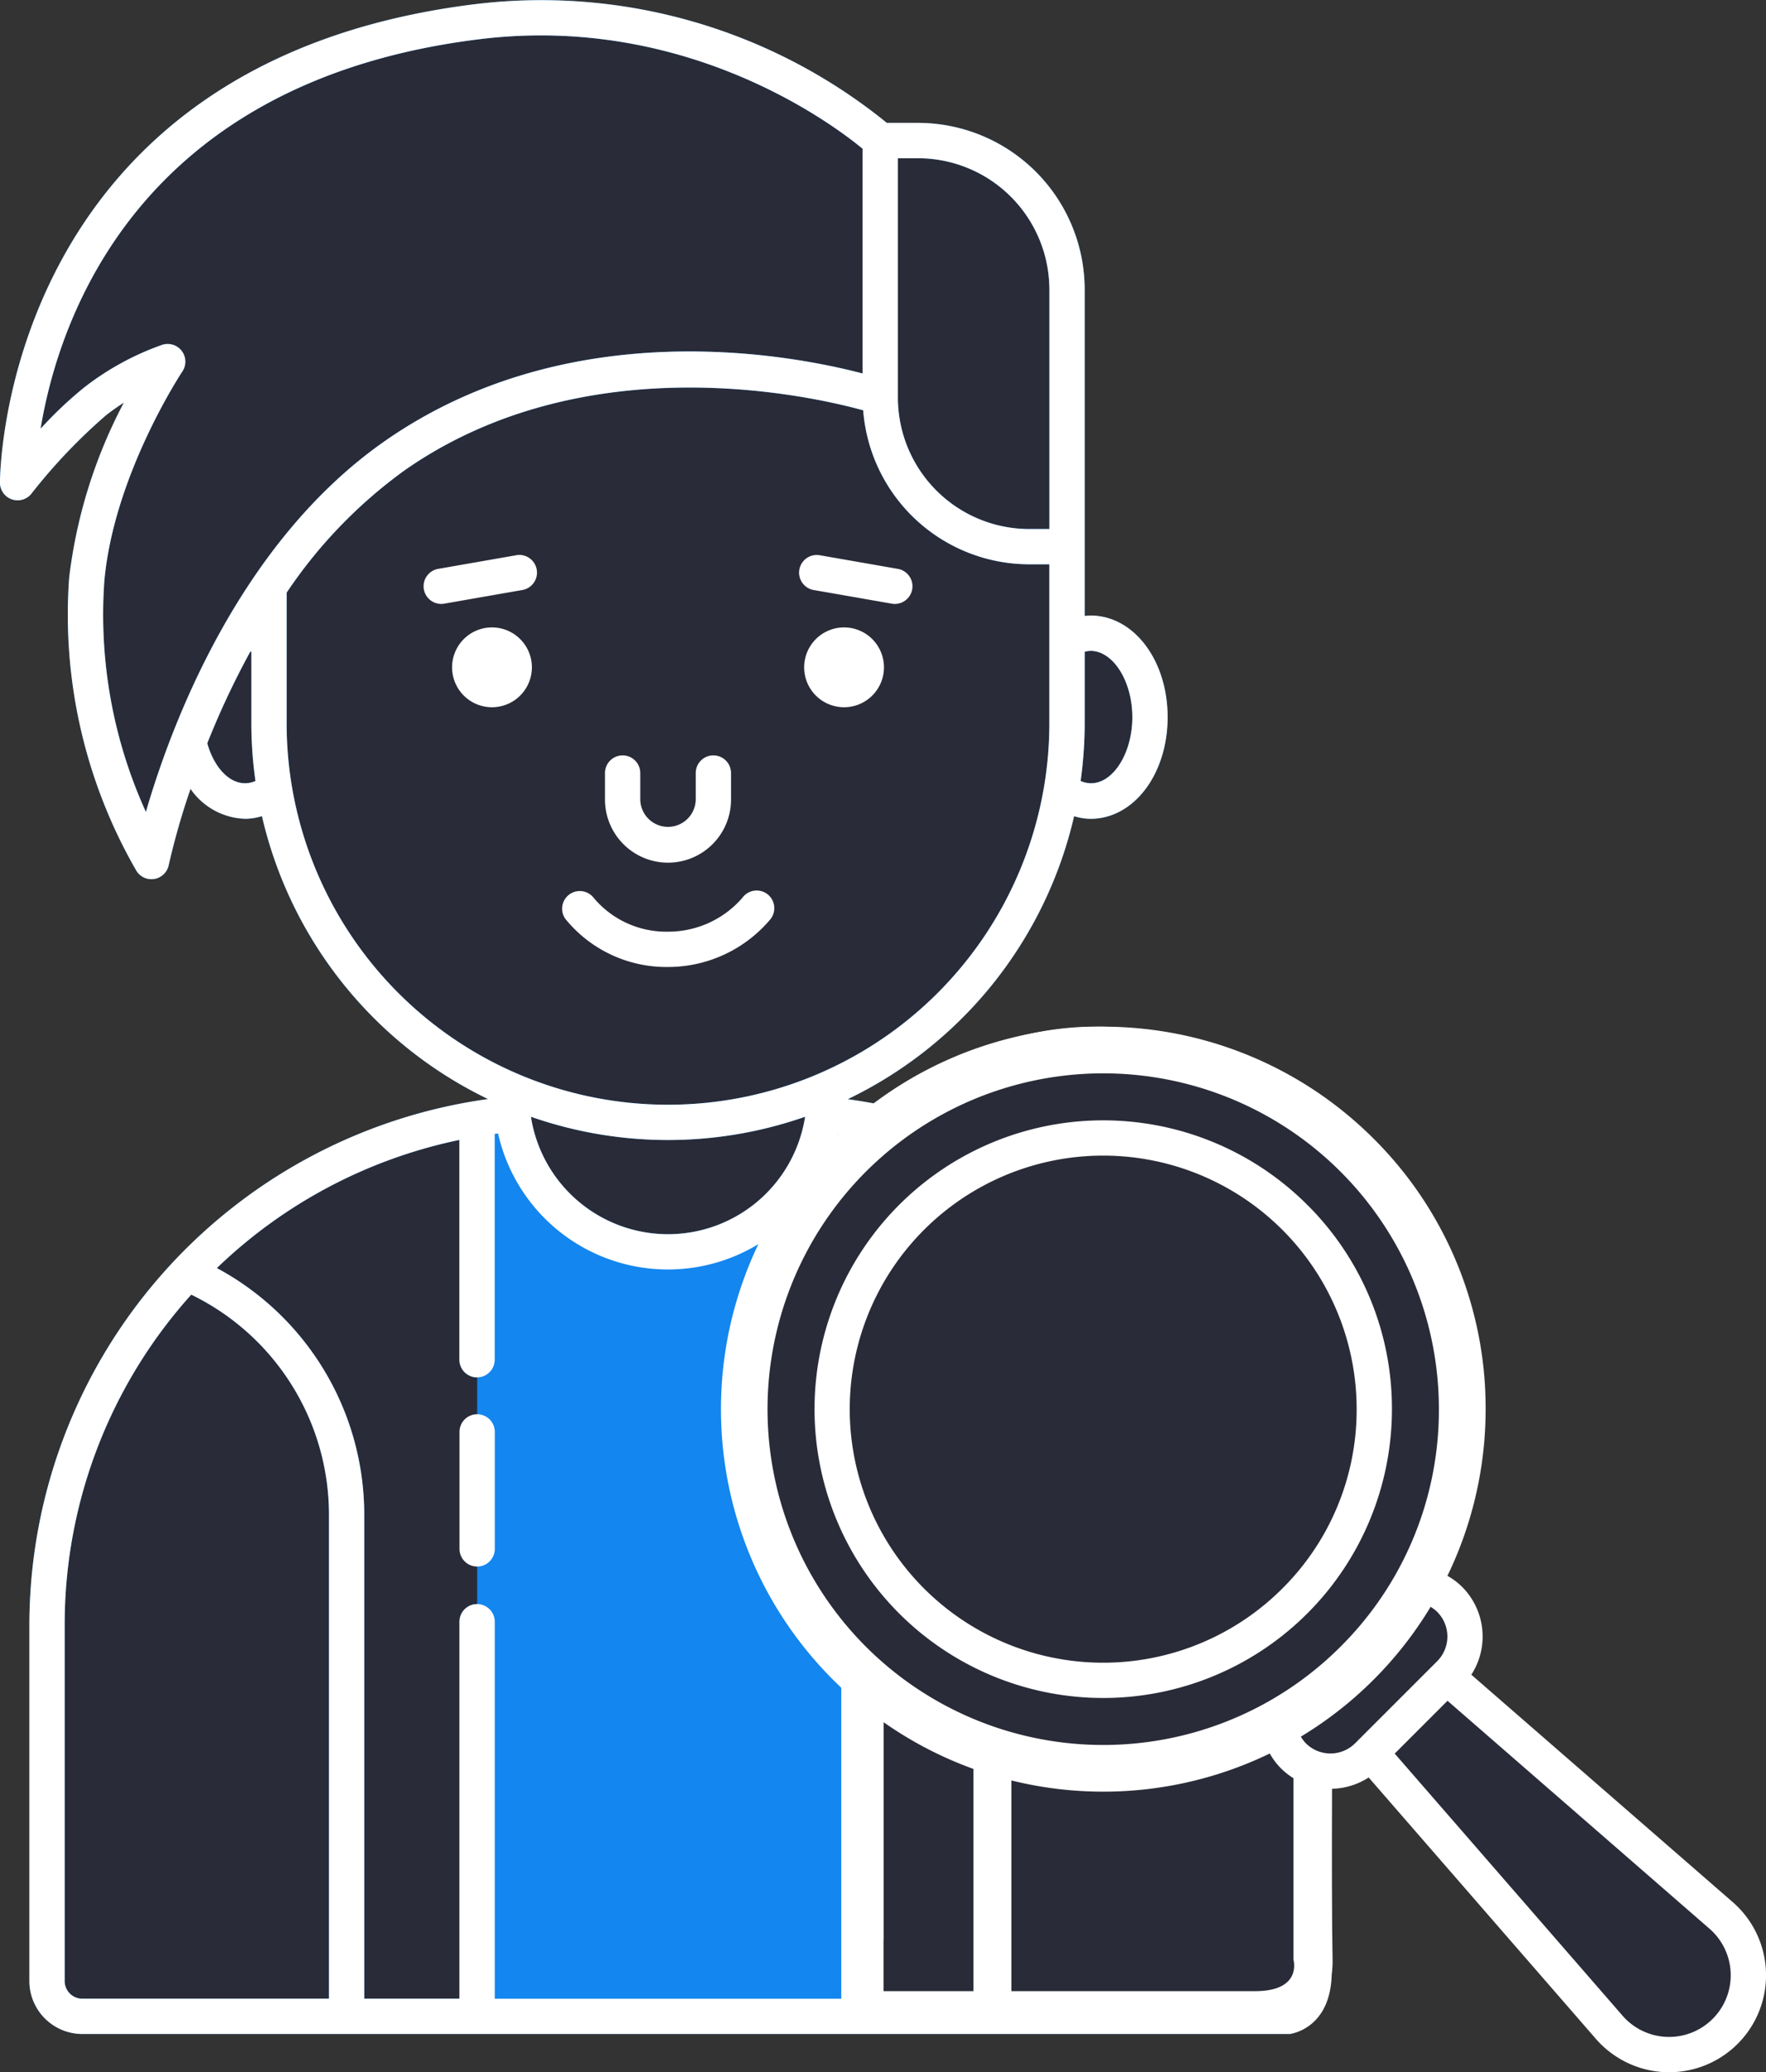 <svg id="Group_4858" data-name="Group 4858" xmlns="http://www.w3.org/2000/svg" width="168.189" height="197.273" viewBox="0 0 168.189 197.273">
  <rect x="0" y="0" width="168.189" height="197.273" fill="#333333" stroke="none"/>
  <g id="Group_4328" data-name="Group 4328" transform="translate(0 0)">
    <path id="Path_7212" data-name="Path 7212" d="M757.542,230a14.9,14.9,0,0,1-29.588,0,48.847,48.847,0,0,0-44.349,48.633v33.908a3.362,3.362,0,0,0,3.362,3.362H801.89V278.629A48.846,48.846,0,0,0,757.542,230" transform="translate(-679.127 -123.944)" fill="#292b38"/>
    <path id="Path_7213" data-name="Path 7213" d="M734.847,229.868a37.9,37.9,0,0,1-17.383,0h-1.6a49.138,49.138,0,0,0-7.883.637v85.479h36.357V230.505a49.142,49.142,0,0,0-7.885-.637Z" transform="translate(-662.534 -124.031)" fill="#1386ef"/>
    <path id="Path_7214" data-name="Path 7214" d="M724.832,231.7h0a37.885,37.885,0,0,1-14.912-3.041v.452a14.912,14.912,0,0,0,29.825,0v-.452a37.892,37.892,0,0,1-14.912,3.041" transform="translate(-661.211 -124.853)" fill="#292b38"/>
    <path id="Path_7215" data-name="Path 7215" d="M743.854,202.764a4.277,4.277,0,0,0-2.235.652v7.915a38.264,38.264,0,0,1-.54,6.357,4.438,4.438,0,0,0,2.775,1.066c3.128,0,5.663-3.578,5.663-7.994s-2.535-8-5.663-8" transform="translate(-639.997 -142.484)" fill="#292b38"/>
    <path id="Path_7216" data-name="Path 7216" d="M699.382,211.331v-7.915a4.276,4.276,0,0,0-2.235-.652c-3.128,0-5.663,3.578-5.663,7.994s2.535,8,5.663,8a4.439,4.439,0,0,0,2.775-1.066,38.271,38.271,0,0,1-.54-6.357" transform="translate(-673.763 -142.484)" fill="#292b38"/>
    <path id="Path_7217" data-name="Path 7217" d="M754.392,190.506v-.067s-25.784-8.653-46.2,5.565a47.9,47.9,0,0,0-12.011,12.512V221.5a38,38,0,0,0,76,0v-16.81h-3.61a14.183,14.183,0,0,1-14.183-14.183" transform="translate(-670.564 -152.651)" fill="#292b38"/>
    <path id="Path_7218" data-name="Path 7218" d="M734.424,174.86h-3.61v24.476A14.183,14.183,0,0,0,745,213.519h3.61V189.043a14.183,14.183,0,0,0-14.183-14.183" transform="translate(-646.986 -161.482)" fill="#292b38"/>
    <path id="Path_7219" data-name="Path 7219" d="M764.089,204.006s-25.784-8.653-46.2,5.567c-17.882,12.455-23.2,38.659-23.2,38.659s-7.495-11.907-6.164-26.851c.95-10.66,7.708-20.736,7.708-20.736a24.645,24.645,0,0,0-6.868,3.745,54.635,54.635,0,0,0-7.424,7.774s-.467-38.417,43.762-43.88A50.738,50.738,0,0,1,764.089,179.6Z" transform="translate(-680.261 -166.219)" fill="#292b38"/>
    <path id="Path_7221" data-name="Path 7221" d="M708.657,247a1.68,1.68,0,0,0-1.681,1.681v11.136a1.681,1.681,0,0,0,3.362,0V248.684A1.68,1.68,0,0,0,708.657,247" transform="translate(-663.215 -112.365)" fill="#fff"/>
    <path id="Path_7222" data-name="Path 7222" d="M710.356,202.436a3.8,3.8,0,1,0,3.8,3.8,3.8,3.8,0,0,0-3.8-3.8" transform="translate(-663.501 -142.707)" fill="#fff"/>
    <path id="Path_7223" data-name="Path 7223" d="M730.305,202.436a3.8,3.8,0,1,0,3.8,3.8,3.8,3.8,0,0,0-3.8-3.8" transform="translate(-649.919 -142.707)" fill="#fff"/>
    <path id="Path_7224" data-name="Path 7224" d="M721.223,219.9a6.009,6.009,0,0,0,6-6v-2.533a1.681,1.681,0,0,0-3.362,0V213.9a2.641,2.641,0,0,1-5.281,0v-2.533a1.681,1.681,0,1,0-3.362,0V213.9a6.009,6.009,0,0,0,6,6" transform="translate(-657.602 -137.774)" fill="#fff"/>
    <path id="Path_7225" data-name="Path 7225" d="M727.61,201.67l7.441,1.3a1.714,1.714,0,0,0,.291.025,1.681,1.681,0,0,0,.287-3.336l-7.441-1.3a1.681,1.681,0,0,0-.578,3.313" transform="translate(-650.115 -145.501)" fill="#fff"/>
    <path id="Path_7226" data-name="Path 7226" d="M713.772,198.357l-7.441,1.3a1.681,1.681,0,0,0,.287,3.336,1.728,1.728,0,0,0,.291-.024l7.441-1.3a1.682,1.682,0,0,0-.578-3.315" transform="translate(-664.602 -145.501)" fill="#fff"/>
    <path id="Path_7227" data-name="Path 7227" d="M732.643,220.051a1.681,1.681,0,1,0-2.679-2.03,9.331,9.331,0,0,1-7.081,3.224,9.014,9.014,0,0,1-7.063-3.2,1.681,1.681,0,0,0-2.72,1.975,12.388,12.388,0,0,0,9.782,4.587,12.738,12.738,0,0,0,9.761-4.555" transform="translate(-659.263 -132.551)" fill="#fff"/>
    <path id="Path_7229" data-name="Path 7229" d="M770.713,273.643a50.424,50.424,0,0,0-9.038-2.1,39.827,39.827,0,0,0,21.56-26.942,5.5,5.5,0,0,0,1.563.252c4.118,0,7.344-4.251,7.344-9.677s-3.226-9.677-7.344-9.677c-.187,0-.37.022-.555.039V194.463A15.881,15.881,0,0,0,768.378,178.6H765.4a52.189,52.189,0,0,0-39.227-11.3c-45.2,5.584-45.24,45.171-45.235,45.571a1.681,1.681,0,0,0,3.005,1.014,53.073,53.073,0,0,1,7.128-7.48c.56-.435,1.121-.825,1.666-1.172a47.731,47.731,0,0,0-5.211,16.686,48.756,48.756,0,0,0,6.414,27.893,1.68,1.68,0,0,0,3.069-.56A70,70,0,0,1,699.086,242a6.557,6.557,0,0,0,5.239,2.849,5.5,5.5,0,0,0,1.563-.252,39.833,39.833,0,0,0,21.537,26.934,50.6,50.6,0,0,0-43.687,50.052v33.908a5.048,5.048,0,0,0,5.043,5.043H803.7M758.53,320.4h2.53v36.778h-33V321.289a1.681,1.681,0,0,0-3.362,0v35.886h-9.068V311.12a26.657,26.657,0,0,0-14.037-23.5,47.08,47.08,0,0,1,23.1-12.2v20.925a1.681,1.681,0,1,0,3.362,0v-21.5c.107-.015.215-.024.321-.037a16.58,16.58,0,0,0,32.351.013c.108.013.217.024.324.039v26.5h-2.53a4.491,4.491,0,0,0-4.484,4.486v10.065a4.49,4.49,0,0,0,4.484,4.486m35.815,36.778H776.851v-6.621c.607-.21,17.4,6.261,17.494,6.621m-20.856,0h-9.068c.173-15.242,8.577-6.945,9.068-6.735Zm-9.068-35.119-32.916-48.842a39.58,39.58,0,0,0,26.112,0,13.213,13.213,0,0,1-26.112,0m32.916,11.678a4.475,4.475,0,0,0,.61.773l3.841,3.844a40.461,40.461,0,0,0-4.451,10.191Zm0-4.794v-4.683c1.222.252,2.422.565,3.609.909l-3,3a4.552,4.552,0,0,0-.61.775M784.8,228.862c2.158,0,3.982,2.893,3.982,6.315,0,3.918-2.4,7.16-4.927,6.076a39.882,39.882,0,0,0,.39-5.5v-6.806a2.434,2.434,0,0,1,.555-.082m-3.916-34.4v22.8h-1.93a12.517,12.517,0,0,1-12.5-12.5v-22.8h1.928a12.517,12.517,0,0,1,12.5,12.5M694.838,244.2a45.324,45.324,0,0,1-3.96-21.985c.9-10.09,7.365-19.852,7.431-19.952a1.681,1.681,0,0,0-1.4-2.615,1.636,1.636,0,0,0-.506.077,26.23,26.23,0,0,0-7.392,4.022,37.18,37.18,0,0,0-4.205,3.97c1.706-10.33,9.174-33.055,41.78-37.081,19.656-2.432,33.64,8.06,36.5,10.418v21.4c-6.824-1.788-27.882-5.833-45.477,6.424-13.949,9.717-20.409,27.174-22.774,35.323m5.844-6.537a78.959,78.959,0,0,1,4.1-8.73c.032.007.064.007.1.013v6.806a39.617,39.617,0,0,0,.392,5.5c-1.96.844-3.842-.923-4.589-3.592m7.559-1.911V223.317a45.774,45.774,0,0,1,11.292-11.683c17.156-11.949,38.611-7.053,43.616-5.671a15.877,15.877,0,0,0,15.8,14.659h1.93V235.75a36.32,36.32,0,0,1-72.641,0M687.1,355.494V321.587a46.943,46.943,0,0,1,12.055-31.438,23.3,23.3,0,0,1,13.117,20.972v46.055H688.781a1.681,1.681,0,0,1-1.681-1.681m79.853-37.113c-.16-.783-.849-1.346-8.423-1.346a1.125,1.125,0,0,1-1.123-1.124V305.846c0-.619.5-1.124,7.9-1.124a1.681,1.681,0,0,0,1.649-1.345,37.1,37.1,0,0,1,5.466-13.173c.44-.667.351-1.551-5.01-6.915a1.126,1.126,0,0,1,0-1.588S767.908,323.088,766.953,318.381Z" transform="translate(-680.941 -166.901)" fill="#1386ef"/>
    <path id="Path_7237" data-name="Path 7237" d="M770.713,273.643a50.424,50.424,0,0,0-9.038-2.1,39.827,39.827,0,0,0,21.56-26.942,5.5,5.5,0,0,0,1.563.252c4.118,0,7.344-4.251,7.344-9.677s-3.226-9.677-7.344-9.677c-.187,0-.37.022-.555.039V194.463A15.881,15.881,0,0,0,768.378,178.6H765.4a52.189,52.189,0,0,0-39.227-11.3c-45.2,5.584-45.24,45.171-45.235,45.571a1.681,1.681,0,0,0,3.005,1.014,53.073,53.073,0,0,1,7.128-7.48c.56-.435,1.121-.825,1.666-1.172a47.731,47.731,0,0,0-5.211,16.686,48.756,48.756,0,0,0,6.414,27.893,1.68,1.68,0,0,0,3.069-.56A70,70,0,0,1,699.086,242a6.557,6.557,0,0,0,5.239,2.849,5.5,5.5,0,0,0,1.563-.252,39.833,39.833,0,0,0,21.537,26.934,50.6,50.6,0,0,0-43.687,50.052v33.908a5.048,5.048,0,0,0,5.043,5.043H803.7M758.53,320.4h2.53v36.778h-33V321.289a1.681,1.681,0,0,0-3.362,0v35.886h-9.068V311.12a26.657,26.657,0,0,0-14.037-23.5,47.08,47.08,0,0,1,23.1-12.2v20.925a1.681,1.681,0,1,0,3.362,0v-21.5c.107-.015.215-.024.321-.037a16.58,16.58,0,0,0,32.351.013c.108.013.217.024.324.039v26.5h-2.53a4.491,4.491,0,0,0-4.484,4.486v10.065a4.49,4.49,0,0,0,4.484,4.486m35.815,36.778H776.851v-6.621c.607-.21,17.4,6.261,17.494,6.621m-20.856,0h-9.068c.173-15.242,8.577-6.945,9.068-6.735Zm-9.068-35.119-32.916-48.842a39.58,39.58,0,0,0,26.112,0,13.213,13.213,0,0,1-26.112,0m32.916,11.678a4.475,4.475,0,0,0,.61.773l3.841,3.844a40.461,40.461,0,0,0-4.451,10.191Zm0-4.794v-4.683c1.222.252,2.422.565,3.609.909l-3,3a4.552,4.552,0,0,0-.61.775M784.8,228.862c2.158,0,3.982,2.893,3.982,6.315,0,3.918-2.4,7.16-4.927,6.076a39.882,39.882,0,0,0,.39-5.5v-6.806a2.434,2.434,0,0,1,.555-.082m-3.916-34.4v22.8h-1.93a12.517,12.517,0,0,1-12.5-12.5v-22.8h1.928a12.517,12.517,0,0,1,12.5,12.5M694.838,244.2a45.324,45.324,0,0,1-3.96-21.985c.9-10.09,7.365-19.852,7.431-19.952a1.681,1.681,0,0,0-1.4-2.615,1.636,1.636,0,0,0-.506.077,26.23,26.23,0,0,0-7.392,4.022,37.18,37.18,0,0,0-4.205,3.97c1.706-10.33,9.174-33.055,41.78-37.081,19.656-2.432,33.64,8.06,36.5,10.418v21.4c-6.824-1.788-27.882-5.833-45.477,6.424-13.949,9.717-20.409,27.174-22.774,35.323m5.844-6.537a78.959,78.959,0,0,1,4.1-8.73c.032.007.064.007.1.013v6.806a39.617,39.617,0,0,0,.392,5.5c-1.96.844-3.842-.923-4.589-3.592m7.559-1.911V223.317a45.774,45.774,0,0,1,11.292-11.683c17.156-11.949,38.611-7.053,43.616-5.671a15.877,15.877,0,0,0,15.8,14.659h1.93V235.75a36.32,36.32,0,0,1-72.641,0M687.1,355.494V321.587a46.943,46.943,0,0,1,12.055-31.438,23.3,23.3,0,0,1,13.117,20.972v46.055H688.781a1.681,1.681,0,0,1-1.681-1.681m71.43-38.459a1.125,1.125,0,0,1-1.123-1.124V305.846c0-.619.5-1.124,7.9-1.124a1.681,1.681,0,0,0,1.649-1.345,37.1,37.1,0,0,1,5.466-13.173c.44-.667.351-1.551-5.01-6.915a1.126,1.126,0,0,1,0-1.588S766.1,317.035,758.53,317.035Z" transform="translate(-680.941 -166.901)" fill="#fff"/>
  </g>
  <rect id="Rectangle_4272" data-name="Rectangle 4272" width="40.34" height="42.021" transform="translate(84.141 148.151)" fill="#292b38"/>
  <path id="Path_7240" data-name="Path 7240" d="M14009.545,5838.7v26.683s.879,3-3.649,3h-23.215v-42.063h-3.615v42.063h-9.583v3.306h36.413s7.517.427,7.376-6.311,0-26.683,0-26.683" transform="translate(-13886.361 -5678.827)" fill="#fff"/>
  <path id="Path_7241" data-name="Path 7241" d="M13978.8,5868.391v-42.063h-3.615v42.063" transform="translate(-13894.656 -5675.514)" fill="#fff"/>
  <g id="Group_4329" data-name="Group 4329" transform="translate(68.648 97.729)">
    <path id="Path_7230" data-name="Path 7230" d="M803.351,1619.958l-26.137-22.728-7.245,7.245,22.728,26.137a7.551,7.551,0,1,0,10.653-10.653" transform="translate(-708.087 -1535.346)" fill="#292b38"/>
    <path id="Path_7231" data-name="Path 7231" d="M781.048,1593.423a4.947,4.947,0,0,0-2.883-1.4,33.917,33.917,0,0,1-13.4,13.4,4.943,4.943,0,0,0,1.4,2.883,4.993,4.993,0,0,0,7.066,0l7.819-7.818a5,5,0,0,0,0-7.068" transform="translate(-711.634 -1538.892)" fill="#292b38"/>
    <path id="Path_7232" data-name="Path 7232" d="M793.143,1571.674a34.457,34.457,0,1,0,0,48.729,34.455,34.455,0,0,0,0-48.729" transform="translate(-732.358 -1559.617)" fill="#292b38"/>
    <path id="Path_7233" data-name="Path 7233" d="M783.536,1574.283a25.818,25.818,0,1,0,0,36.513,25.817,25.817,0,0,0,0-36.513" transform="translate(-728.859 -1556.118)" fill="#292b38"/>
    <path id="Path_7234" data-name="Path 7234" d="M829.392,1643.758l-24.89-21.644a6.69,6.69,0,0,0-.874-8.359,6.49,6.49,0,0,0-1.682-1.2,36.164,36.164,0,0,0-6.665-40.957c-33.452-27.829-55.794,4.495-58.116,9.048a36.184,36.184,0,0,0,6.728,41.747c.792.792,1.622,1.535,2.473,2.242a45.217,45.217,0,0,0,4.827,3.362,35.917,35.917,0,0,0,33.973,1.355,6.509,6.509,0,0,0,1.2,1.671,6.684,6.684,0,0,0,8.359.874l21.644,24.89a9.263,9.263,0,0,0,6.644,3.168q.159.005.318.005a9.232,9.232,0,0,0,6.063-16.2m-83.122-23.745a32.777,32.777,0,1,1,23.175,9.6,32.815,32.815,0,0,1-23.175-9.6m42.471,8.63a3.224,3.224,0,0,1-.615-.906,34.988,34.988,0,0,0,12.216-12.231,3.241,3.241,0,0,1,.909.627,3.323,3.323,0,0,1,0,4.691l-7.821,7.819a3.324,3.324,0,0,1-4.69,0m38.743,26.233a5.867,5.867,0,0,1-8.579-.3l-21.7-24.954,5.029-5.027,24.952,21.7a5.869,5.869,0,0,1,.3,8.581" transform="translate(-733.025 -1560.413)" fill="#fff"/>
    <path id="Path_7235" data-name="Path 7235" d="M785.4,1573.776a27.495,27.495,0,1,0,8.056,19.444,27.32,27.32,0,0,0-8.056-19.444m-2.375,36.513a24.138,24.138,0,1,1,7.07-17.069,23.985,23.985,0,0,1-7.07,17.069" transform="translate(-729.54 -1556.799)" fill="#fff"/>
    <path id="Path_7236" data-name="Path 7236" d="M800.631,1576.39a36.413,36.413,0,1,0,10.67,25.752,36.182,36.182,0,0,0-10.67-25.752m-3.145,48.357a31.969,31.969,0,1,1,9.363-22.605,31.765,31.765,0,0,1-9.363,22.605" transform="translate(-738.461 -1565.72)" fill="#fff"/>
  </g>
  <path id="Path_7242" data-name="Path 7242" d="M14041.437,5730.516s4.045-.389,4.068-5.916-2.533-.5-2.533-.5l-2.665,4.717Z" transform="translate(-13918.672 -5536.868)" fill="#fff"/>
</svg>
